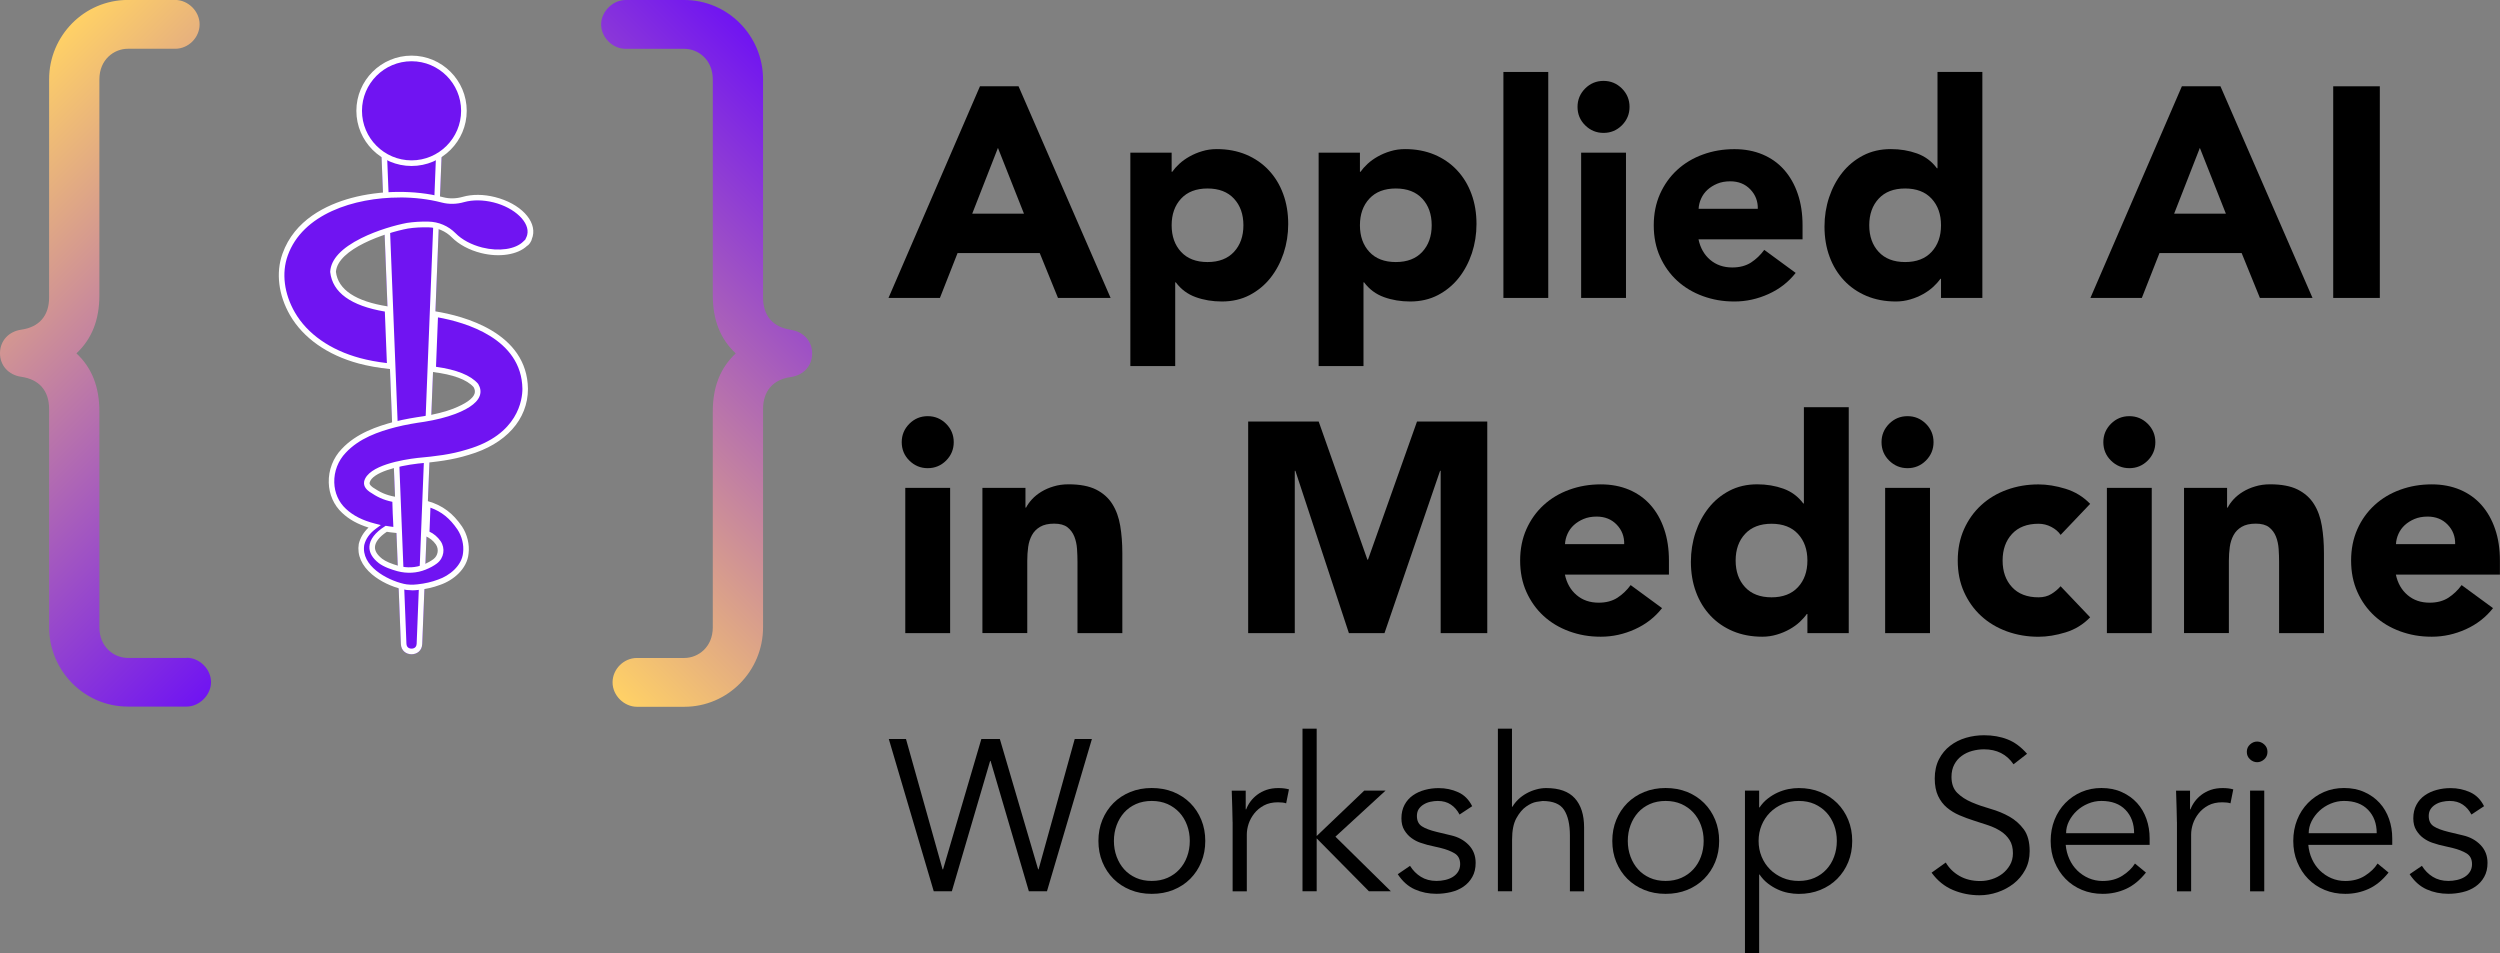 <?xml version="1.0" encoding="UTF-8"?>
<svg id="Layer_1" data-name="Layer 1" xmlns="http://www.w3.org/2000/svg" xmlns:xlink="http://www.w3.org/1999/xlink" viewBox="0 0 498.85 190.21">
  <rect x="0" y="0" width="498.85" height="190.21" fill="#808080" stroke="none"/>
  <defs>
    <style>
      .cls-1 {
        fill: url(#linear-gradient-2);
      }

      .cls-2 {
        fill: #7014f2;
      }

      .cls-3 {
        fill: url(#linear-gradient);
      }

      .cls-4 {
        fill: #fff;
      }
    </style>
    <linearGradient id="linear-gradient" x1="-11.74" y1="30.8" x2="68.81" y2="111.35" gradientUnits="userSpaceOnUse">
      <stop offset="0" stop-color="#ffd166"/>
      <stop offset="1" stop-color="#7014f2"/>
    </linearGradient>
    <linearGradient id="linear-gradient-2" x1="93.82" y1="109.64" x2="173.23" y2="30.23" gradientUnits="userSpaceOnUse">
      <stop offset="0" stop-color="#ffd166"/>
      <stop offset="1" stop-color="#7014f2"/>
    </linearGradient>
  </defs>
  <g>
    <g>
      <path class="cls-3" d="M37.24,131.28h-11.73c-2.75,0-5.68-2.15-5.68-6.12v-43.07c0-4.9-1.5-8.71-4.58-11.58,3.08-2.88,4.58-6.68,4.58-11.59V15.85c0-3.98,2.93-6.12,5.68-6.12h9.45c2.64,0,4.87-2.23,4.87-4.87s-2.32-4.87-4.87-4.87h-9.45c-8.66,0-15.71,7.11-15.71,15.85v43.51c0,3.64-1.97,5.92-5.54,6.43-2.55.36-4.26,2.25-4.26,4.71s1.71,4.34,4.26,4.7c3.58.51,5.54,2.8,5.54,6.43v43.51c0,8.74,7.05,15.86,15.71,15.86h11.73c2.55,0,4.87-2.32,4.87-4.87s-2.23-4.87-4.87-4.87Z"/>
      <path class="cls-1" d="M157.8,65.8c-3.58-.51-5.54-2.8-5.54-6.43V15.85c0-8.74-7.05-15.85-15.71-15.85h-11.73c-2.55,0-4.87,2.32-4.87,4.87s2.23,4.87,4.87,4.87h11.73c2.75,0,5.68,2.15,5.68,6.12v43.07c0,4.9,1.5,8.71,4.58,11.59-3.08,2.88-4.58,6.68-4.58,11.58v43.07c0,3.98-2.93,6.12-5.68,6.12h-9.45c-2.64,0-4.87,2.23-4.87,4.87s2.32,4.87,4.87,4.87h9.45c8.66,0,15.71-7.11,15.71-15.86v-43.51c0-3.64,1.97-5.92,5.54-6.43,2.55-.36,4.26-2.25,4.26-4.7s-1.71-4.34-4.26-4.71Z"/>
    </g>
    <g>
      <g>
        <path class="cls-2" d="M88.42,23.43l-4.17,105.07c-.11,2.73-4.16,2.73-4.26,0l-4.08-102.85c-.05-1.21.92-2.22,2.13-2.22h10.38Z"/>
        <path class="cls-4" d="M87.26,24.54l-4.12,103.91c-.04.91-.79.98-1.02.98s-.98-.07-1.02-.98l-4.08-102.85c-.01-.28.09-.54.28-.75.19-.2.45-.31.73-.31h9.22M88.42,23.43h-10.38c-1.21,0-2.18,1.01-2.13,2.22l4.08,102.85c.05,1.37,1.09,2.05,2.13,2.05s2.08-.68,2.13-2.05l4.17-105.07h0Z"/>
      </g>
      <g>
        <circle class="cls-2" cx="82.12" cy="22.11" r="10.45"/>
        <path class="cls-4" d="M82.12,33.12c-6.07,0-11.01-4.94-11.01-11.01s4.94-11.01,11.01-11.01,11.01,4.94,11.01,11.01-4.94,11.01-11.01,11.01ZM82.12,12.22c-5.46,0-9.89,4.44-9.89,9.89s4.44,9.89,9.89,9.89,9.89-4.44,9.89-9.89-4.44-9.89-9.89-9.89Z"/>
      </g>
      <g>
        <path class="cls-2" d="M98.64,39.86c-2.26-.57-4.44-.55-6.17-.05-1.36.39-2.78.44-4.15.08-.05-.01-.1-.03-.16-.04-10.17-2.64-27.2-.51-31.27,10.98-1.39,3.91-.55,8.28,1.46,11.77,2.9,5.05,8.15,7.99,13.36,9.39,1.97.53,4.08.87,6.08,1.08-.08-2.1-.38-9.66-.45-11.38-4.91-.77-10.35-2.66-10.88-7.46.32-5.1,10.47-8.38,14.86-9.19,1.35-.21,2.73-.27,4.14-.25,1.9.04,3.72.8,5.06,2.16,1.29,1.31,3.25,2.41,5.58,2.99,3.64.92,7.09.3,8.74-1.36.16.05.81-.92.7-.99.09-.19.16-.38.21-.58.7-2.78-2.49-5.99-7.12-7.15Z"/>
        <path class="cls-4" d="M78.37,73.7l-.64-.07c-2.27-.24-4.35-.61-6.17-1.1-6.23-1.68-11.09-5.11-13.7-9.65-2.3-4-2.85-8.46-1.5-12.24,2.4-6.78,8.79-9.79,13.73-11.13,5.71-1.55,12.69-1.63,18.21-.19l.16.04c1.22.32,2.55.29,3.86-.08,1.89-.54,4.19-.53,6.46.05h0c5.01,1.26,8.31,4.7,7.52,7.83-.05.19-.11.37-.19.56-.01.11-.05.23-.12.36-.17.34-.47.82-.84,1-1.86,1.76-5.52,2.33-9.17,1.41-2.35-.59-4.43-1.71-5.84-3.14-1.22-1.23-2.92-1.96-4.67-1.99-1.48-.03-2.8.05-4.05.24-4.54.84-14.04,4.06-14.39,8.63.42,3.58,3.93,5.91,10.41,6.92l.45.07.5,12.48ZM79.78,39.41c-9.17,0-19.43,3.32-22.37,11.6-1.24,3.47-.72,7.59,1.42,11.31,2.46,4.29,7.08,7.53,13.02,9.13,1.59.43,3.39.77,5.35,1l-.41-10.28c-6.78-1.15-10.45-3.8-10.9-7.88v-.05s0-.05,0-.05c.15-2.45,2.24-4.69,6.21-6.67,3.18-1.59,6.9-2.63,9.11-3.04,1.33-.2,2.71-.29,4.25-.26,2.07.04,4,.86,5.44,2.32,1.27,1.29,3.16,2.3,5.32,2.85,3.35.84,6.65.36,8.21-1.21l.25-.25h.04s.08-.1.12-.16h-.01s.2-.43.2-.43c.08-.16.13-.32.17-.48.61-2.44-2.46-5.41-6.71-6.47h0c-2.09-.52-4.17-.54-5.88-.06-1.49.43-3.03.46-4.45.09l-.16-.04c-2.45-.63-5.28-.98-8.24-.98Z"/>
      </g>
      <g>
        <path class="cls-2" d="M86.86,62.68c-.09,2.56-.4,9.98-.44,10.99,3.37.42,6.85,1.31,8.52,3.24,1.51,2.53-1.99,4.24-4.32,5.17-1.83.69-3.97,1.2-6.03,1.53-1.95.28-3.87.6-5.79,1.09-3.68.97-7.51,2.36-10.22,5.26-3.16,3.27-3.36,8.8.04,11.97,1.73,1.64,3.87,2.54,6.07,3.09-1.25.92-2.21,2.1-2.58,3.6-.73,4.54,4.56,7.57,8.32,8.43.84.21,1.96.23,2.91.11,1.46-.16,2.84-.45,4.27-.99,2.4-.81,5.06-2.95,5.32-5.8.22-1.71-.24-3.57-1.22-5.03-1.67-2.44-3.57-3.97-6.37-4.79,0,0-.16,3.94-.23,5.92.78.25,1.71.93,2.32,1.82.82,1.2.57,2.81-.59,3.69-.61.46-1.36.86-2.13,1.17-1.67.68-3.52.76-5.26.29-1.34-.36-2.7-.88-3.54-1.52-3.06-2.39-1.41-4.78,1.15-6.42.19.03.39.06.58.09.76.11.67.11,1.42.17-.1-2.06-.21-4.02-.24-6.09-2-.36-3.18-.92-4.77-1.98-.57-.42-1-.86-.85-1.55.72-2.79,7.56-3.9,10.13-4.2,3.41-.32,6.64-.65,10.02-1.71,5.87-1.7,11.42-5.89,11.43-12.64-.14-9.43-9.49-13.54-17.95-14.91Z"/>
        <path class="cls-4" d="M82.15,117.78c-.67,0-1.31-.07-1.83-.2-2.2-.5-4.47-1.6-6.06-2.94-2.1-1.77-3.03-3.88-2.67-6.11.3-1.23.95-2.32,1.95-3.26-2.17-.67-3.91-1.64-5.28-2.94-1.65-1.54-2.6-3.68-2.66-6.03-.07-2.5.88-4.96,2.6-6.73,2.92-3.13,7.13-4.53,10.48-5.41,2.1-.54,4.14-.86,5.85-1.11,2.22-.35,4.27-.87,5.91-1.5,2.48-.98,3.91-1.99,4.25-2.98.14-.43.08-.86-.19-1.33-1.33-1.49-4.07-2.51-8.14-3.01l-.51-.06.06-1.54c.1-2.38.32-7.84.39-9.96l.02-.63.62.1c5.48.89,18.25,4.16,18.41,15.45-.01,6.12-4.43,11.04-11.83,13.18-3.33,1.04-6.43,1.39-10.12,1.73-4.11.48-9.12,1.76-9.64,3.79-.06.27.03.51.64.97,1.44.96,2.54,1.52,4.53,1.88l.45.08v.46c.03,1.67.11,3.25.19,4.93l.09,1.78-.63-.05c-.59-.05-.68-.06-1.03-.11l-.43-.06c-.13-.02-.26-.04-.38-.06-1.49.99-2.32,2.06-2.37,3.03-.04.79.45,1.58,1.44,2.36.67.52,1.86,1.02,3.34,1.43,1.65.44,3.39.35,4.9-.27.79-.33,1.49-.71,2-1.1.91-.69,1.12-1.98.47-2.93-.5-.73-1.32-1.38-2.03-1.61l-.4-.13.28-7.05.69.2c2.81.82,4.87,2.37,6.68,5.01,1.05,1.58,1.54,3.6,1.31,5.41-.29,3.08-3.07,5.36-5.7,6.25-1.36.51-2.76.83-4.38,1.01-.42.05-.86.08-1.28.08ZM87,73.19c4.11.57,6.92,1.7,8.37,3.36l.06.08c.46.77.57,1.55.31,2.31-.61,1.79-3.09,2.95-4.91,3.66-1.72.65-3.85,1.19-6.15,1.56-1.69.24-3.69.56-5.74,1.08-3.4.89-7.24,2.19-9.95,5.1-1.51,1.57-2.35,3.72-2.29,5.93.05,2.05.87,3.92,2.31,5.25,1.45,1.37,3.35,2.33,5.83,2.96l1.15.29-.95.7c-1.27.93-2.06,2.03-2.36,3.28-.67,4.16,4.49,6.97,7.9,7.75.72.18,1.75.22,2.72.1,1.54-.17,2.85-.47,4.14-.96,2.23-.76,4.72-2.74,4.96-5.33.2-1.57-.22-3.31-1.13-4.67-1.52-2.22-3.16-3.55-5.38-4.34l-.19,4.79c.83.37,1.65,1.07,2.21,1.88.99,1.44.68,3.39-.71,4.45-.6.46-1.36.88-2.26,1.24-1.74.71-3.73.82-5.62.32-1.15-.31-2.73-.84-3.74-1.62-1.3-1.01-1.92-2.12-1.87-3.29.07-1.4,1.12-2.8,3.06-4.03l.18-.12.21.03c.19.03.38.06.58.09l.43.06c.13.02.22.03.32.04l-.02-.5c-.08-1.53-.15-2.99-.18-4.51-1.9-.39-3.08-1.01-4.53-1.98-.41-.3-1.33-.98-1.09-2.13.81-3.17,7.69-4.3,10.61-4.64,3.64-.34,6.68-.68,9.92-1.69,10.23-2.95,11.04-10.01,11.04-12.11-.15-10.03-11.37-13.27-16.85-14.25-.09,2.43-.28,7.16-.37,9.33l-.02.52Z"/>
      </g>
    </g>
  </g>
  <g>
    <path d="M195.55,17.22h7.69l18.37,42.23h-10.5l-3.64-8.95h-16.4l-3.52,8.95h-10.26l18.25-42.23ZM199.13,29.51l-5.13,13.12h10.32l-5.19-13.12Z"/>
    <path d="M225.56,30.46h8.23v3.82h.12c.36-.52.82-1.04,1.4-1.58.58-.54,1.25-1.02,2.03-1.46.78-.44,1.62-.8,2.54-1.07.91-.28,1.89-.42,2.92-.42,2.15,0,4.1.37,5.85,1.1,1.75.74,3.25,1.77,4.5,3.1,1.25,1.33,2.22,2.91,2.89,4.74.68,1.83,1.01,3.84,1.01,6.02,0,2.03-.31,3.97-.92,5.82-.62,1.85-1.49,3.49-2.62,4.92-1.13,1.43-2.52,2.57-4.15,3.43-1.63.85-3.48,1.28-5.55,1.28-1.87,0-3.61-.29-5.22-.87-1.61-.58-2.93-1.56-3.97-2.95h-.12v16.7h-8.95V30.46ZM233.79,44.95c0,2.19.63,3.96,1.88,5.31,1.25,1.35,3.01,2.03,5.28,2.03s4.03-.68,5.28-2.03c1.25-1.35,1.88-3.12,1.88-5.31s-.63-3.96-1.88-5.31c-1.25-1.35-3.01-2.03-5.28-2.03s-4.03.68-5.28,2.03c-1.25,1.35-1.88,3.12-1.88,5.31Z"/>
    <path d="M263.13,30.46h8.23v3.82h.12c.36-.52.82-1.04,1.4-1.58.58-.54,1.25-1.02,2.03-1.46.78-.44,1.62-.8,2.54-1.07.91-.28,1.89-.42,2.92-.42,2.15,0,4.1.37,5.85,1.1,1.75.74,3.25,1.77,4.5,3.1,1.25,1.33,2.22,2.91,2.89,4.74.68,1.83,1.01,3.84,1.01,6.02,0,2.03-.31,3.97-.92,5.82-.62,1.85-1.49,3.49-2.62,4.92-1.13,1.43-2.52,2.57-4.15,3.43-1.63.85-3.48,1.28-5.55,1.28-1.87,0-3.61-.29-5.22-.87-1.61-.58-2.93-1.56-3.97-2.95h-.12v16.7h-8.95V30.46ZM271.36,44.95c0,2.19.63,3.96,1.88,5.31,1.25,1.35,3.01,2.03,5.28,2.03s4.03-.68,5.28-2.03c1.25-1.35,1.88-3.12,1.88-5.31s-.63-3.96-1.88-5.31c-1.25-1.35-3.01-2.03-5.28-2.03s-4.03.68-5.28,2.03c-1.25,1.35-1.88,3.12-1.88,5.31Z"/>
    <path d="M299.99,14.36h8.95v45.09h-8.95V14.36Z"/>
    <path d="M314.78,21.33c0-1.43.51-2.65,1.52-3.67,1.01-1.01,2.24-1.52,3.67-1.52s2.65.51,3.67,1.52c1.01,1.01,1.52,2.24,1.52,3.67s-.51,2.65-1.52,3.67c-1.01,1.01-2.24,1.52-3.67,1.52s-2.65-.51-3.67-1.52-1.52-2.24-1.52-3.67ZM315.5,30.46h8.95v28.99h-8.95v-28.99Z"/>
    <path d="M358.32,54.44c-1.43,1.83-3.24,3.24-5.43,4.23-2.19.99-4.45,1.49-6.8,1.49s-4.32-.36-6.29-1.07c-1.97-.72-3.68-1.74-5.13-3.07-1.45-1.33-2.59-2.93-3.43-4.8-.84-1.87-1.25-3.96-1.25-6.26s.42-4.39,1.25-6.26c.84-1.87,1.98-3.47,3.43-4.8,1.45-1.33,3.16-2.36,5.13-3.07,1.97-.72,4.07-1.07,6.29-1.07,2.07,0,3.95.36,5.64,1.07,1.69.72,3.12,1.74,4.29,3.07,1.17,1.33,2.08,2.93,2.71,4.8.64,1.87.95,3.96.95,6.26v2.8h-20.76c.36,1.71,1.13,3.07,2.33,4.09,1.19,1.01,2.66,1.52,4.41,1.52,1.47,0,2.71-.33,3.73-.98,1.01-.66,1.9-1.5,2.65-2.53l6.26,4.59ZM350.75,41.67c.04-1.51-.46-2.8-1.49-3.88-1.03-1.07-2.37-1.61-4-1.61-.99,0-1.87.16-2.62.48-.76.32-1.4.73-1.94,1.22-.54.5-.95,1.07-1.25,1.73-.3.66-.47,1.34-.51,2.06h11.81Z"/>
    <path d="M395.54,59.45h-8.23v-3.82h-.12c-.36.52-.83,1.04-1.4,1.58-.58.54-1.25,1.02-2.03,1.46-.78.44-1.63.8-2.56,1.07-.93.28-1.9.42-2.89.42-2.15,0-4.1-.37-5.85-1.1-1.75-.74-3.25-1.77-4.5-3.1-1.25-1.33-2.22-2.91-2.89-4.74-.68-1.83-1.01-3.84-1.01-6.02,0-2.03.31-3.97.92-5.82.62-1.85,1.49-3.49,2.62-4.92,1.13-1.43,2.51-2.57,4.15-3.43,1.63-.85,3.48-1.28,5.55-1.28,1.87,0,3.61.29,5.22.87,1.61.58,2.93,1.56,3.97,2.95h.12V14.36h8.95v45.09ZM387.31,44.95c0-2.19-.63-3.96-1.88-5.31-1.25-1.35-3.01-2.03-5.28-2.03s-4.03.68-5.28,2.03c-1.25,1.35-1.88,3.12-1.88,5.31s.63,3.96,1.88,5.31c1.25,1.35,3.01,2.03,5.28,2.03s4.03-.68,5.28-2.03c1.25-1.35,1.88-3.12,1.88-5.31Z"/>
    <path d="M435.38,17.22h7.69l18.37,42.23h-10.5l-3.64-8.95h-16.4l-3.52,8.95h-10.26l18.25-42.23ZM438.96,29.51l-5.13,13.12h10.32l-5.19-13.12Z"/>
    <path d="M465.57,17.22h9.3v42.23h-9.3V17.22Z"/>
    <path d="M179.93,88.23c0-1.43.51-2.65,1.52-3.67,1.01-1.01,2.24-1.52,3.67-1.52s2.65.51,3.67,1.52c1.01,1.01,1.52,2.24,1.52,3.67s-.51,2.65-1.52,3.67c-1.01,1.01-2.24,1.52-3.67,1.52s-2.65-.51-3.67-1.52-1.52-2.24-1.52-3.67ZM180.64,97.35h8.95v28.99h-8.95v-28.99Z"/>
    <path d="M196.03,97.35h8.59v3.94h.12c.28-.56.68-1.11,1.19-1.67.52-.56,1.13-1.05,1.85-1.49.72-.44,1.53-.8,2.45-1.07.91-.28,1.91-.42,2.98-.42,2.27,0,4.1.35,5.49,1.04,1.39.7,2.48,1.66,3.25,2.89.78,1.23,1.3,2.68,1.58,4.35.28,1.67.42,3.48.42,5.43v15.98h-8.95v-14.2c0-.84-.03-1.7-.09-2.59s-.24-1.72-.54-2.48c-.3-.75-.76-1.37-1.37-1.85-.62-.48-1.5-.72-2.65-.72s-2.09.21-2.8.63c-.72.42-1.26.97-1.64,1.67-.38.7-.63,1.48-.75,2.36-.12.88-.18,1.79-.18,2.74v14.43h-8.95v-28.99Z"/>
    <path d="M249.05,84.11h14.08l9.72,27.56h.12l9.78-27.56h14.02v42.23h-9.3v-32.39h-.12l-11.09,32.39h-7.1l-10.68-32.39h-.12v32.39h-9.3v-42.23Z"/>
    <path d="M331.66,121.33c-1.43,1.83-3.24,3.24-5.43,4.23-2.19.99-4.45,1.49-6.8,1.49s-4.32-.36-6.29-1.07c-1.97-.72-3.68-1.74-5.13-3.07-1.45-1.33-2.59-2.93-3.43-4.8-.84-1.87-1.25-3.96-1.25-6.26s.42-4.39,1.25-6.26c.84-1.87,1.98-3.47,3.43-4.8,1.45-1.33,3.16-2.36,5.13-3.07,1.97-.72,4.07-1.07,6.29-1.07,2.07,0,3.95.36,5.64,1.07,1.69.72,3.12,1.74,4.29,3.07,1.17,1.33,2.08,2.93,2.71,4.8.64,1.87.95,3.96.95,6.26v2.8h-20.76c.36,1.71,1.13,3.07,2.33,4.09s2.66,1.52,4.41,1.52c1.47,0,2.71-.33,3.73-.98,1.01-.66,1.9-1.5,2.65-2.53l6.26,4.59ZM324.09,108.57c.04-1.51-.46-2.8-1.49-3.88-1.03-1.07-2.37-1.61-4-1.61-.99,0-1.87.16-2.62.48-.76.32-1.4.73-1.94,1.22-.54.5-.95,1.07-1.25,1.73-.3.66-.47,1.34-.51,2.06h11.81Z"/>
    <path d="M368.88,126.34h-8.23v-3.82h-.12c-.36.52-.83,1.04-1.4,1.58-.58.54-1.25,1.02-2.03,1.46-.78.44-1.63.8-2.56,1.07-.93.28-1.9.42-2.89.42-2.15,0-4.1-.37-5.85-1.1-1.75-.74-3.25-1.77-4.5-3.1-1.25-1.33-2.22-2.91-2.89-4.74-.68-1.83-1.01-3.84-1.01-6.02,0-2.03.31-3.97.92-5.82.62-1.85,1.49-3.49,2.62-4.92,1.13-1.43,2.51-2.57,4.15-3.43,1.63-.85,3.48-1.28,5.55-1.28,1.87,0,3.61.29,5.22.87,1.61.58,2.93,1.56,3.97,2.95h.12v-19.21h8.95v45.09ZM360.65,111.85c0-2.19-.63-3.96-1.88-5.31-1.25-1.35-3.01-2.03-5.28-2.03s-4.03.68-5.28,2.03c-1.25,1.35-1.88,3.12-1.88,5.31s.63,3.96,1.88,5.31c1.25,1.35,3.01,2.03,5.28,2.03s4.03-.68,5.28-2.03c1.25-1.35,1.88-3.12,1.88-5.31Z"/>
    <path d="M375.44,88.23c0-1.43.51-2.65,1.52-3.67,1.01-1.01,2.24-1.52,3.67-1.52s2.65.51,3.67,1.52c1.01,1.01,1.52,2.24,1.52,3.67s-.51,2.65-1.52,3.67c-1.01,1.01-2.24,1.52-3.67,1.52s-2.65-.51-3.67-1.52-1.52-2.24-1.52-3.67ZM376.16,97.35h8.95v28.99h-8.95v-28.99Z"/>
    <path d="M411.17,106.72c-.44-.64-1.05-1.16-1.85-1.58-.8-.42-1.65-.63-2.56-.63-2.27,0-4.03.68-5.28,2.03-1.25,1.35-1.88,3.12-1.88,5.31s.63,3.96,1.88,5.31c1.25,1.35,3.01,2.03,5.28,2.03.99,0,1.85-.22,2.56-.66.72-.44,1.33-.95,1.85-1.55l5.9,6.2c-1.39,1.43-3.03,2.44-4.92,3.01-1.89.58-3.69.87-5.4.87-2.23,0-4.32-.36-6.29-1.07-1.97-.72-3.68-1.74-5.13-3.07-1.45-1.33-2.59-2.93-3.43-4.8-.84-1.87-1.25-3.96-1.25-6.26s.42-4.39,1.25-6.26c.84-1.87,1.98-3.47,3.43-4.8,1.45-1.33,3.16-2.36,5.13-3.07,1.97-.72,4.07-1.07,6.29-1.07,1.71,0,3.51.29,5.4.87,1.89.58,3.53,1.58,4.92,3.01l-5.9,6.2Z"/>
    <path d="M419.7,88.23c0-1.43.51-2.65,1.52-3.67,1.01-1.01,2.24-1.52,3.67-1.52s2.65.51,3.67,1.52c1.01,1.01,1.52,2.24,1.52,3.67s-.51,2.65-1.52,3.67c-1.01,1.01-2.24,1.52-3.67,1.52s-2.65-.51-3.67-1.52-1.52-2.24-1.52-3.67ZM420.41,97.35h8.95v28.99h-8.95v-28.99Z"/>
    <path d="M435.8,97.35h8.59v3.94h.12c.28-.56.68-1.11,1.19-1.67.52-.56,1.13-1.05,1.85-1.49.72-.44,1.53-.8,2.45-1.07.91-.28,1.91-.42,2.98-.42,2.27,0,4.1.35,5.49,1.04,1.39.7,2.48,1.66,3.25,2.89.78,1.23,1.3,2.68,1.58,4.35.28,1.67.42,3.48.42,5.43v15.98h-8.95v-14.2c0-.84-.03-1.7-.09-2.59-.06-.89-.24-1.72-.54-2.48-.3-.75-.76-1.37-1.37-1.85-.62-.48-1.5-.72-2.65-.72s-2.09.21-2.8.63c-.72.42-1.26.97-1.64,1.67-.38.7-.63,1.48-.75,2.36-.12.88-.18,1.79-.18,2.74v14.43h-8.95v-28.99Z"/>
    <path d="M497.47,121.33c-1.43,1.83-3.24,3.24-5.43,4.23-2.19.99-4.45,1.49-6.8,1.49s-4.32-.36-6.29-1.07c-1.97-.72-3.68-1.74-5.13-3.07-1.45-1.33-2.6-2.93-3.43-4.8-.84-1.87-1.25-3.96-1.25-6.26s.42-4.39,1.25-6.26c.83-1.87,1.98-3.47,3.43-4.8,1.45-1.33,3.16-2.36,5.13-3.07,1.97-.72,4.06-1.07,6.29-1.07,2.07,0,3.95.36,5.64,1.07,1.69.72,3.12,1.74,4.29,3.07,1.17,1.33,2.08,2.93,2.71,4.8.64,1.87.95,3.96.95,6.26v2.8h-20.76c.36,1.71,1.13,3.07,2.33,4.09s2.66,1.52,4.41,1.52c1.47,0,2.71-.33,3.73-.98,1.01-.66,1.9-1.5,2.65-2.53l6.26,4.59ZM489.9,108.57c.04-1.51-.46-2.8-1.49-3.88-1.03-1.07-2.37-1.61-4-1.61-.99,0-1.87.16-2.62.48-.76.32-1.4.73-1.94,1.22-.54.5-.95,1.07-1.25,1.73-.3.66-.47,1.34-.51,2.06h11.81Z"/>
    <path d="M188.09,173.47h.09l7.64-26.01h3.69l7.64,26.01h.09l7.21-26.01h3.43l-8.97,30.39h-3.61l-7.64-26.01h-.09l-7.64,26.01h-3.61l-8.97-30.39h3.43l7.3,26.01Z"/>
    <path d="M240.5,167.8c0,1.52-.26,2.92-.79,4.21-.53,1.29-1.27,2.4-2.21,3.35-.94.94-2.07,1.68-3.37,2.21-1.3.53-2.74.79-4.31.79s-2.97-.26-4.27-.79c-1.3-.53-2.43-1.27-3.37-2.21-.94-.94-1.68-2.06-2.21-3.35-.53-1.29-.79-2.69-.79-4.21s.26-2.92.79-4.21c.53-1.29,1.27-2.4,2.21-3.35.94-.94,2.07-1.68,3.37-2.21,1.3-.53,2.73-.79,4.27-.79s3.01.26,4.31.79c1.3.53,2.43,1.27,3.37,2.21s1.68,2.06,2.21,3.35c.53,1.29.79,2.69.79,4.21ZM237.41,167.8c0-1.12-.18-2.16-.54-3.13-.36-.97-.87-1.82-1.52-2.53-.66-.71-1.45-1.28-2.38-1.7-.93-.41-1.98-.62-3.15-.62s-2.23.21-3.15.62c-.93.42-1.72.98-2.36,1.7-.64.72-1.14,1.56-1.5,2.53-.36.97-.54,2.02-.54,3.13s.18,2.16.54,3.13c.36.97.86,1.82,1.5,2.53.64.72,1.43,1.28,2.36,1.7.93.42,1.98.62,3.15.62s2.22-.21,3.15-.62c.93-.41,1.72-.98,2.38-1.7.66-.72,1.17-1.56,1.52-2.53.36-.97.54-2.02.54-3.13Z"/>
    <path d="M245.95,164.03c0-.89-.02-1.79-.06-2.7-.04-.92-.08-2.1-.11-3.56h2.79v3.73h.09c.2-.54.49-1.07.86-1.57.37-.5.82-.95,1.35-1.35.53-.4,1.14-.72,1.85-.97.7-.24,1.49-.36,2.38-.36.8,0,1.5.09,2.1.26l-.56,2.79c-.37-.14-.92-.21-1.63-.21-1.09,0-2.02.21-2.79.62-.77.42-1.42.94-1.93,1.59-.51.64-.89,1.34-1.14,2.08-.24.74-.36,1.46-.36,2.15v11.33h-2.83v-13.82Z"/>
    <path d="M262.73,166.82l9.49-9.06h4.25l-10,9.19,11.07,10.9h-4.38l-10.43-10.56v10.56h-2.83v-32.45h2.83v21.42Z"/>
    <path d="M291.23,162.52c-.43-.83-1-1.49-1.72-1.97-.72-.49-1.59-.73-2.62-.73-.49,0-.98.06-1.48.17-.5.11-.95.29-1.35.54-.4.24-.72.55-.97.92-.24.37-.36.83-.36,1.37,0,.94.33,1.63.99,2.06.66.43,1.65.8,2.96,1.12l2.88.69c1.4.32,2.57.95,3.5,1.91.93.96,1.39,2.15,1.39,3.58,0,1.09-.22,2.02-.67,2.81-.44.79-1.03,1.43-1.76,1.93-.73.5-1.57.87-2.51,1.09s-1.9.34-2.88.34c-1.55,0-2.98-.29-4.31-.88-1.33-.59-2.47-1.6-3.41-3.03l2.45-1.67c.57.92,1.29,1.65,2.17,2.19.87.54,1.91.82,3.11.82.57,0,1.14-.06,1.72-.19.57-.13,1.08-.33,1.52-.6.44-.27.8-.62,1.07-1.05.27-.43.41-.93.41-1.5,0-1-.37-1.72-1.12-2.17-.74-.44-1.65-.79-2.7-1.05l-2.75-.64c-.34-.09-.81-.23-1.39-.43-.59-.2-1.16-.5-1.72-.9-.56-.4-1.04-.92-1.44-1.57-.4-.64-.6-1.44-.6-2.38,0-1.03.21-1.93.62-2.7.41-.77.97-1.4,1.67-1.89.7-.49,1.49-.85,2.38-1.09.89-.24,1.8-.36,2.75-.36,1.4,0,2.7.27,3.91.82,1.2.54,2.13,1.47,2.79,2.79l-2.53,1.67Z"/>
    <path d="M298.87,145.4h2.83v15.58h.09c.31-.54.72-1.04,1.2-1.5.49-.46,1.03-.85,1.63-1.18.6-.33,1.24-.59,1.91-.77.67-.19,1.34-.28,2-.28,2.58,0,4.48.68,5.71,2.04,1.23,1.36,1.85,3.3,1.85,5.82v12.75h-2.83v-11.12c0-2.23-.39-3.94-1.16-5.13-.77-1.19-2.2-1.78-4.29-1.78-.14,0-.54.06-1.2.17-.66.11-1.35.43-2.08.94-.73.51-1.38,1.29-1.95,2.32-.57,1.03-.86,2.46-.86,4.29v10.3h-2.83v-32.45Z"/>
    <path d="M343.04,167.8c0,1.52-.26,2.92-.79,4.21-.53,1.29-1.27,2.4-2.21,3.35-.94.94-2.07,1.68-3.37,2.21-1.3.53-2.74.79-4.31.79s-2.97-.26-4.27-.79c-1.3-.53-2.43-1.27-3.37-2.21-.94-.94-1.68-2.06-2.21-3.35-.53-1.29-.79-2.69-.79-4.21s.26-2.92.79-4.21c.53-1.29,1.27-2.4,2.21-3.35.94-.94,2.07-1.68,3.37-2.21,1.3-.53,2.73-.79,4.27-.79s3.01.26,4.31.79c1.3.53,2.43,1.27,3.37,2.21.94.94,1.68,2.06,2.21,3.35.53,1.29.79,2.69.79,4.21ZM339.95,167.8c0-1.12-.18-2.16-.54-3.13-.36-.97-.87-1.82-1.52-2.53-.66-.71-1.45-1.28-2.38-1.7-.93-.41-1.98-.62-3.15-.62s-2.23.21-3.15.62c-.93.42-1.72.98-2.36,1.7-.64.72-1.14,1.56-1.5,2.53-.36.97-.54,2.02-.54,3.13s.18,2.16.54,3.13c.36.97.86,1.82,1.5,2.53.64.72,1.43,1.28,2.36,1.7.93.42,1.98.62,3.15.62s2.22-.21,3.15-.62c.93-.41,1.72-.98,2.38-1.7.66-.72,1.17-1.56,1.52-2.53.36-.97.54-2.02.54-3.13Z"/>
    <path d="M348.19,157.76h2.83v3.35h.09c.46-.69,1-1.27,1.63-1.76.63-.49,1.29-.89,1.97-1.2.69-.31,1.39-.54,2.12-.69.73-.14,1.42-.21,2.08-.21,1.57,0,3.01.26,4.31.79,1.3.53,2.42,1.27,3.37,2.21.94.94,1.68,2.06,2.21,3.35.53,1.29.79,2.69.79,4.21s-.26,2.92-.79,4.21c-.53,1.29-1.27,2.4-2.21,3.35-.94.94-2.07,1.68-3.37,2.21-1.3.53-2.74.79-4.31.79-.66,0-1.35-.07-2.08-.21-.73-.14-1.44-.37-2.12-.69-.69-.31-1.35-.72-1.97-1.2-.63-.49-1.17-1.07-1.63-1.76h-.09v15.71h-2.83v-32.45ZM366.52,167.8c0-1.12-.18-2.16-.54-3.13-.36-.97-.87-1.82-1.52-2.53-.66-.71-1.45-1.28-2.38-1.7-.93-.41-1.98-.62-3.15-.62s-2.25.21-3.22.62c-.97.42-1.82.98-2.53,1.7s-1.27,1.56-1.67,2.53c-.4.97-.6,2.02-.6,3.13s.2,2.16.6,3.13c.4.97.96,1.82,1.67,2.53.71.72,1.56,1.28,2.53,1.7.97.42,2.05.62,3.22.62s2.22-.21,3.15-.62c.93-.41,1.72-.98,2.38-1.7.66-.72,1.17-1.56,1.52-2.53.36-.97.54-2.02.54-3.13Z"/>
    <path d="M401.76,152.48c-1.35-1.97-3.31-2.96-5.88-2.96-.8,0-1.59.11-2.36.32-.77.21-1.47.54-2.08.99-.62.44-1.11,1.02-1.48,1.72-.37.7-.56,1.52-.56,2.47,0,1.37.39,2.44,1.16,3.2.77.76,1.73,1.38,2.88,1.87,1.14.49,2.4.92,3.76,1.31,1.36.39,2.61.9,3.76,1.55,1.14.64,2.1,1.5,2.88,2.55.77,1.06,1.16,2.5,1.16,4.34,0,1.37-.29,2.61-.88,3.71-.59,1.1-1.36,2.02-2.32,2.77-.96.74-2.03,1.32-3.22,1.72-1.19.4-2.38.6-3.58.6-1.86,0-3.63-.35-5.3-1.05-1.67-.7-3.1-1.85-4.27-3.46l2.83-2.02c.66,1.12,1.57,2.01,2.74,2.68,1.17.67,2.55,1.01,4.15,1.01.77,0,1.54-.12,2.31-.37.77-.24,1.46-.6,2.08-1.07.61-.47,1.12-1.05,1.52-1.74.4-.69.6-1.47.6-2.36,0-1.06-.22-1.94-.67-2.64-.44-.7-1.03-1.29-1.76-1.76s-1.56-.87-2.49-1.18c-.93-.31-1.89-.63-2.88-.94-.99-.31-1.95-.67-2.88-1.07-.93-.4-1.76-.91-2.49-1.52-.73-.61-1.32-1.39-1.76-2.32-.44-.93-.67-2.1-.67-3.5s.28-2.73.84-3.82c.56-1.09,1.3-1.99,2.23-2.7.93-.72,1.98-1.24,3.15-1.59,1.17-.34,2.37-.51,3.61-.51,1.72,0,3.28.27,4.68.82,1.4.54,2.7,1.5,3.91,2.88l-2.7,2.1Z"/>
    <path d="M412.19,168.58c.09,1,.33,1.95.73,2.83.4.89.93,1.65,1.59,2.3.66.64,1.42,1.15,2.27,1.52.86.37,1.79.56,2.79.56,1.52,0,2.83-.35,3.93-1.05,1.1-.7,1.94-1.51,2.51-2.43l2.19,1.8c-1.2,1.52-2.53,2.6-3.97,3.26-1.45.66-3,.99-4.66.99-1.49,0-2.87-.26-4.14-.79-1.27-.53-2.37-1.27-3.28-2.21-.92-.94-1.64-2.06-2.17-3.35-.53-1.29-.79-2.69-.79-4.21s.26-2.92.77-4.21,1.23-2.4,2.15-3.35c.92-.94,1.99-1.68,3.22-2.21,1.23-.53,2.56-.79,3.99-.79,1.52,0,2.88.27,4.08.82,1.2.54,2.21,1.27,3.03,2.17.82.9,1.44,1.96,1.87,3.18.43,1.22.64,2.51.64,3.88v1.29h-16.74ZM425.84,166.26c0-1.92-.57-3.47-1.72-4.66-1.14-1.19-2.75-1.78-4.81-1.78-.92,0-1.8.18-2.66.54-.86.36-1.61.84-2.25,1.44-.64.6-1.16,1.29-1.55,2.06-.39.77-.58,1.57-.58,2.4h13.56Z"/>
    <path d="M434.38,164.03c0-.89-.02-1.79-.06-2.7-.04-.92-.08-2.1-.11-3.56h2.79v3.73h.09c.2-.54.49-1.07.86-1.57.37-.5.82-.95,1.35-1.35.53-.4,1.14-.72,1.85-.97.7-.24,1.49-.36,2.38-.36.8,0,1.5.09,2.1.26l-.56,2.79c-.37-.14-.92-.21-1.63-.21-1.09,0-2.02.21-2.79.62-.77.42-1.42.94-1.93,1.59-.51.64-.89,1.34-1.14,2.08-.24.74-.36,1.46-.36,2.15v11.33h-2.83v-13.82Z"/>
    <path d="M452.45,150.03c0,.6-.21,1.09-.64,1.48-.43.39-.9.58-1.42.58s-.99-.19-1.42-.58c-.43-.39-.64-.88-.64-1.48s.21-1.09.64-1.48c.43-.39.9-.58,1.42-.58s.99.19,1.42.58c.43.39.64.88.64,1.48ZM451.81,177.85h-2.83v-20.09h2.83v20.09Z"/>
    <path d="M460.6,168.58c.09,1,.33,1.95.73,2.83.4.89.93,1.65,1.59,2.3.66.64,1.42,1.15,2.27,1.52.86.37,1.79.56,2.79.56,1.52,0,2.83-.35,3.93-1.05,1.1-.7,1.94-1.51,2.51-2.43l2.19,1.8c-1.2,1.52-2.53,2.6-3.97,3.26-1.45.66-3,.99-4.66.99-1.49,0-2.87-.26-4.14-.79-1.27-.53-2.37-1.27-3.28-2.21-.92-.94-1.64-2.06-2.17-3.35-.53-1.29-.79-2.69-.79-4.21s.26-2.92.77-4.21,1.23-2.4,2.15-3.35c.92-.94,1.99-1.68,3.22-2.21,1.23-.53,2.56-.79,3.99-.79,1.52,0,2.88.27,4.08.82,1.2.54,2.21,1.27,3.03,2.17.82.9,1.44,1.96,1.87,3.18.43,1.22.64,2.51.64,3.88v1.29h-16.74ZM474.25,166.26c0-1.92-.57-3.47-1.72-4.66-1.14-1.19-2.75-1.78-4.81-1.78-.92,0-1.8.18-2.66.54-.86.36-1.61.84-2.25,1.44-.64.6-1.16,1.29-1.55,2.06-.39.77-.58,1.57-.58,2.4h13.56Z"/>
    <path d="M493.14,162.52c-.43-.83-1-1.49-1.72-1.97-.72-.49-1.59-.73-2.62-.73-.49,0-.98.06-1.48.17-.5.11-.95.29-1.35.54-.4.24-.72.55-.97.92-.24.37-.37.83-.37,1.37,0,.94.33,1.63.99,2.06.66.43,1.65.8,2.96,1.12l2.88.69c1.4.32,2.57.95,3.5,1.91.93.96,1.4,2.15,1.4,3.58,0,1.09-.22,2.02-.67,2.81-.44.79-1.03,1.43-1.76,1.93-.73.5-1.57.87-2.51,1.09-.94.23-1.9.34-2.88.34-1.55,0-2.98-.29-4.31-.88-1.33-.59-2.47-1.6-3.41-3.03l2.45-1.67c.57.92,1.29,1.65,2.17,2.19.87.54,1.91.82,3.11.82.57,0,1.14-.06,1.72-.19.57-.13,1.08-.33,1.52-.6.44-.27.8-.62,1.07-1.05.27-.43.41-.93.41-1.5,0-1-.37-1.72-1.12-2.17-.74-.44-1.65-.79-2.7-1.05l-2.75-.64c-.34-.09-.81-.23-1.39-.43-.59-.2-1.16-.5-1.72-.9-.56-.4-1.04-.92-1.44-1.57-.4-.64-.6-1.44-.6-2.38,0-1.03.21-1.93.62-2.7.41-.77.97-1.4,1.67-1.89.7-.49,1.49-.85,2.38-1.09.89-.24,1.8-.36,2.75-.36,1.4,0,2.7.27,3.91.82,1.2.54,2.13,1.47,2.79,2.79l-2.53,1.67Z"/>
  </g>
</svg>